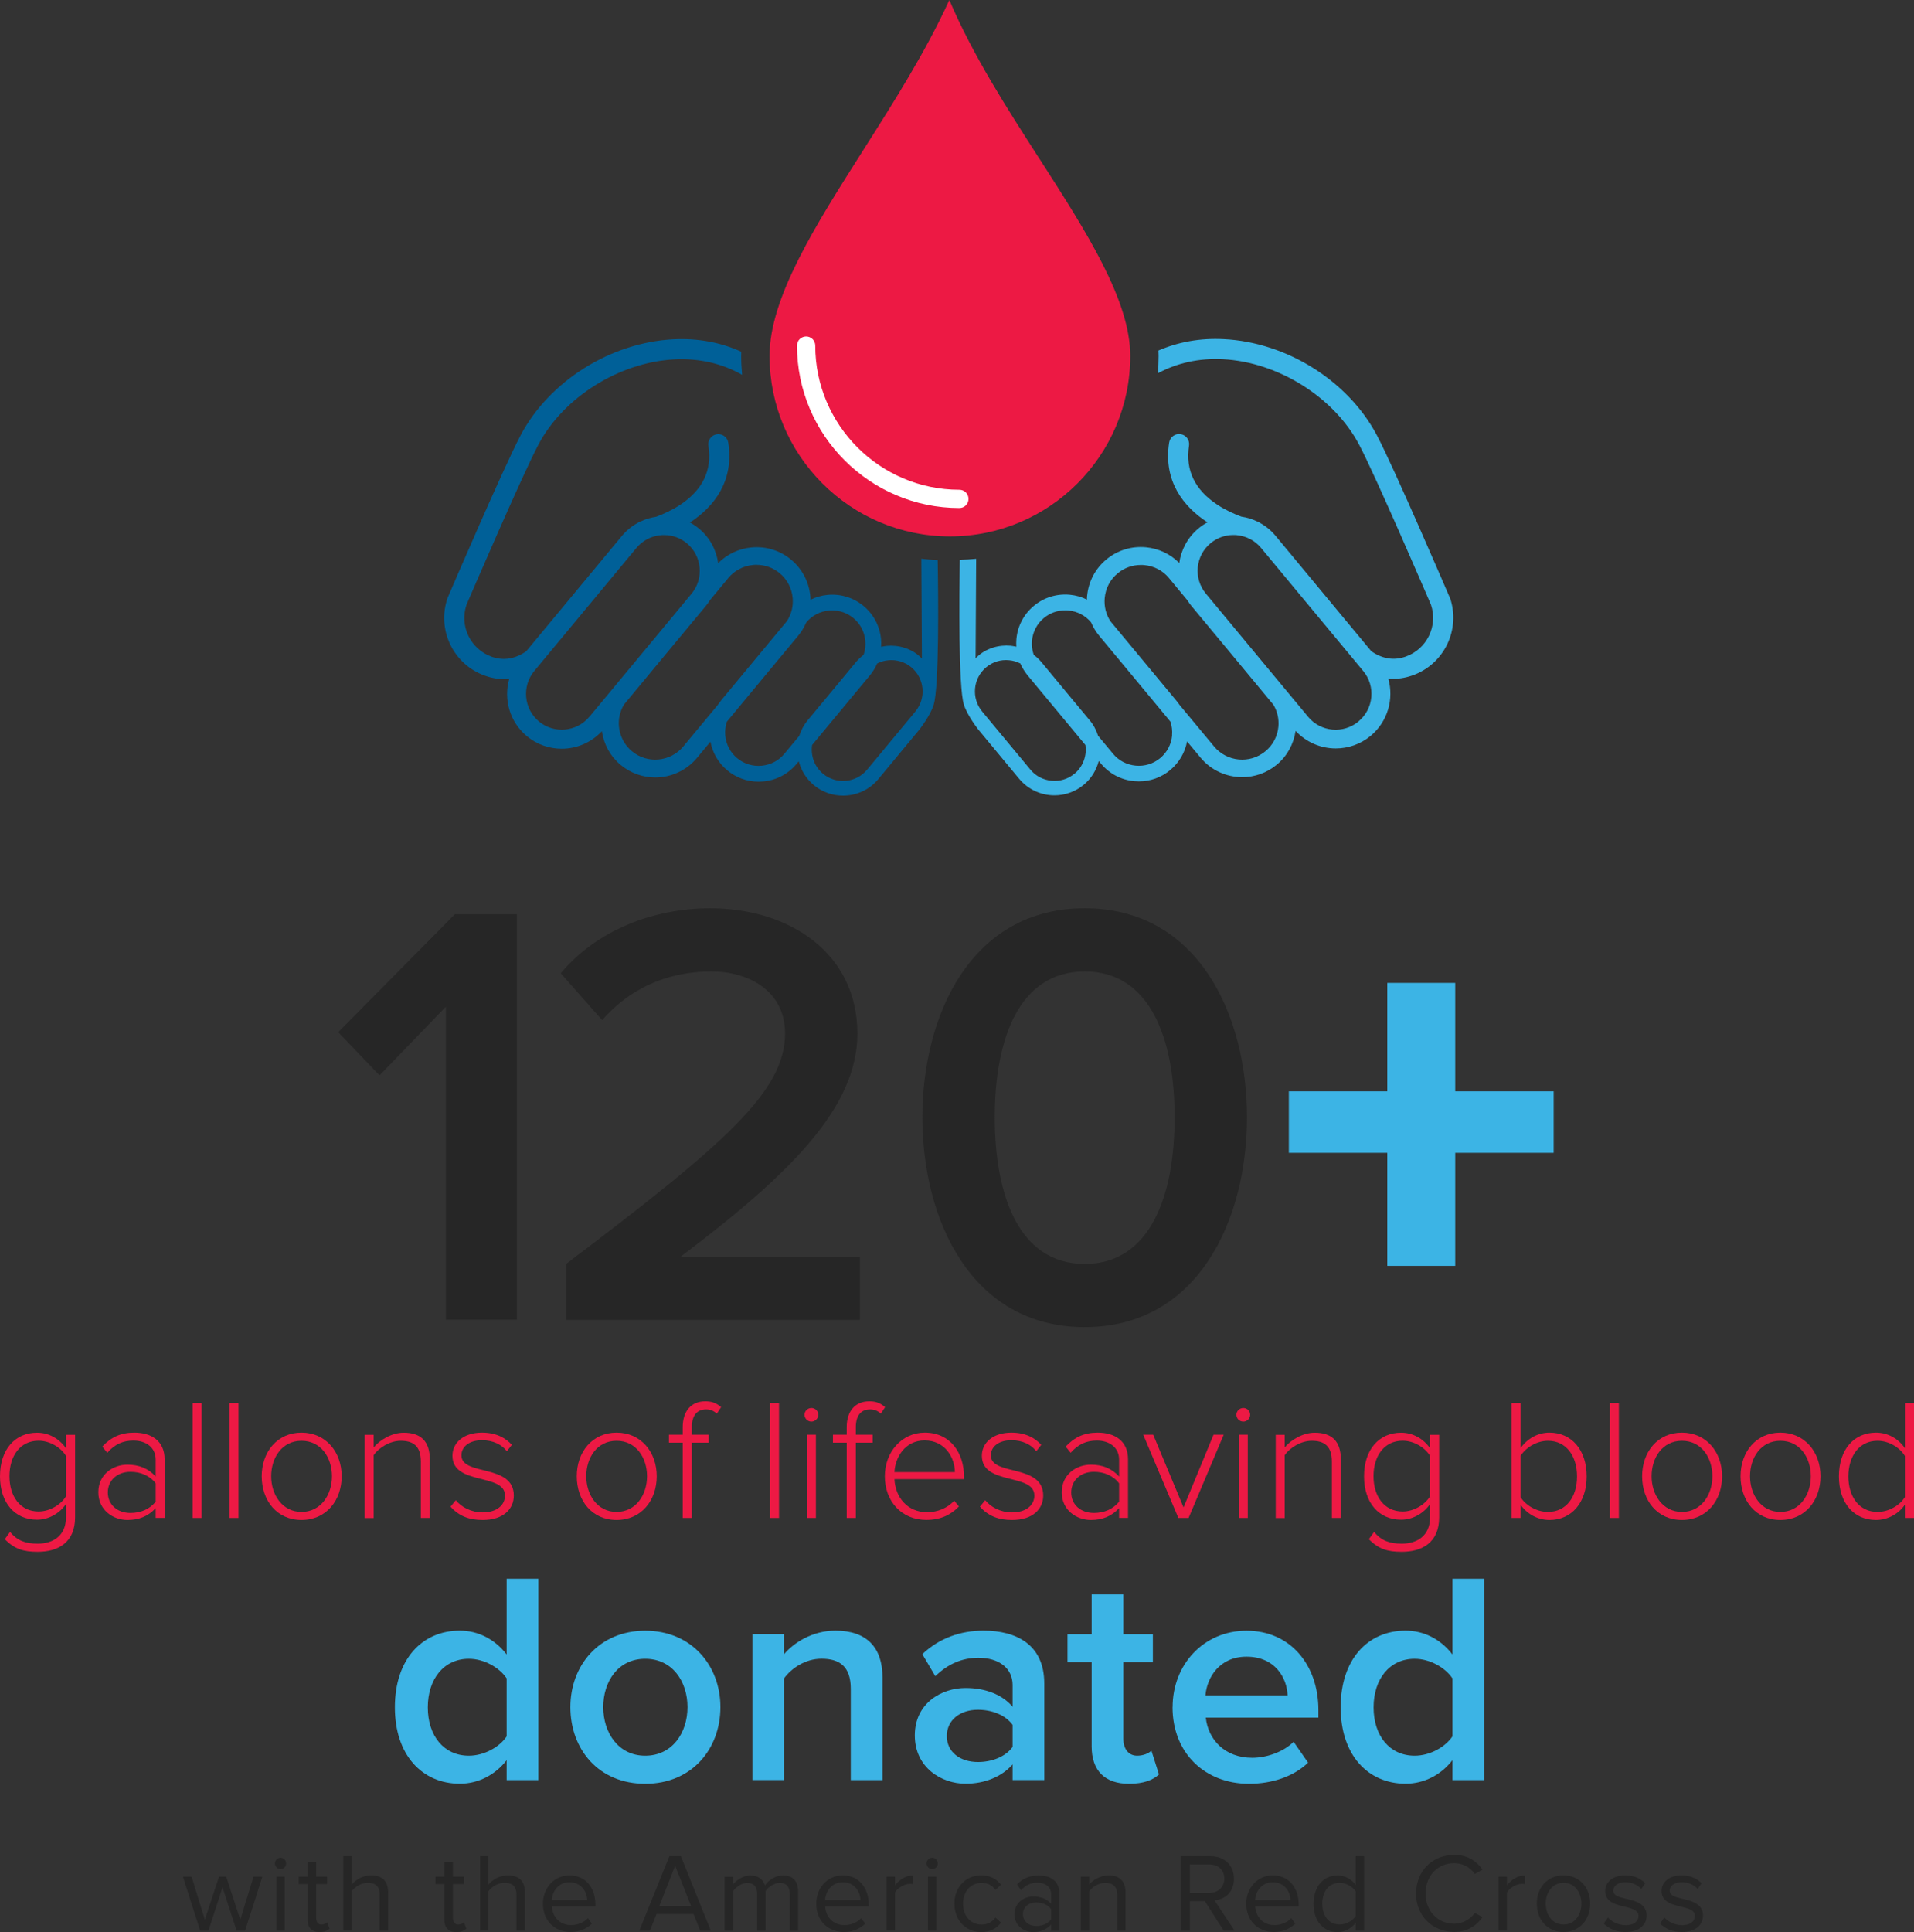 <?xml version="1.0" encoding="UTF-8"?><svg id="_120" xmlns="http://www.w3.org/2000/svg" viewBox="0 0 272.64 275.15"><rect x="0" y="0" width="272.64" height="275.15" fill="#333333" stroke="none"/><defs><style>.cls-1{fill:#3cb4e5;}.cls-1,.cls-2,.cls-3,.cls-4,.cls-5{stroke-width:0px;}.cls-2{fill:#ed1944;}.cls-3{fill:#262626;}.cls-4{fill:#fff;}.cls-5{fill:#006098;}</style></defs><path class="cls-2" d="M148.11,22.69C143.4,15.36,138.55,7.82,135.23,0c-3.37,7.37-7.9,14.51-12.3,21.44-6.85,10.78-13.31,20.97-13.31,29.26,0,14.16,11.52,25.69,25.69,25.69s25.69-11.52,25.69-25.69c0-7.96-6.26-17.7-12.88-28.01Z"/><path class="cls-5" d="M131.31,93.78c-1.4-1.49-3.41-1.94-4.96-1.8-.29.03-.57.08-.84.14.02-.36.02-.72-.01-1.08-.17-1.87-1.06-3.55-2.49-4.74-1.43-1.19-3.25-1.75-5.12-1.58-.86.08-1.68.32-2.44.69,0-.16,0-.33-.02-.49-.19-2.05-1.17-3.91-2.74-5.22-1.58-1.31-3.58-1.93-5.63-1.74-1.82.17-3.49.96-4.76,2.24-.26-1.86-1.17-3.63-2.73-4.92-.41-.34-.84-.63-1.29-.87,3.44-2.24,6.32-5.91,5.46-11.37-.12-.78-.86-1.31-1.64-1.19-.78.12-1.31.86-1.19,1.64.55,3.47-.82,6.3-4.05,8.42-1.18.77-2.41,1.32-3.41,1.69-.78.11-1.52.34-2.22.67-.15.05-.29.12-.41.21-.84.46-1.6,1.08-2.23,1.84l-13.65,16.45c-1.58,1.08-3.21,1.35-4.87.77-3.03-1.06-4.65-4.37-3.62-7.41.45-1.05,7.88-18.33,10.23-22.78,3.57-6.78,11.56-11.78,19.43-12.17,3.52-.17,6.77.59,9.6,2.2-.08-.87-.13-1.75-.13-2.65,0-.21,0-.43.01-.64-2.9-1.32-6.15-1.94-9.62-1.77-8.96.44-17.73,5.94-21.82,13.69-2.46,4.67-10.03,22.29-10.35,23.04l-.04.09c-1.58,4.54.82,9.52,5.36,11.1.99.35,2.15.56,3.42.44-.83,2.89.05,6.12,2.51,8.16h0c1.45,1.21,3.22,1.79,4.97,1.79,2.11,0,4.19-.86,5.72-2.5.27,1.89,1.21,3.6,2.69,4.82,1.44,1.19,3.18,1.77,4.91,1.77,2.21,0,4.41-.95,5.94-2.78l1.92-2.31c.3,1.6,1.14,3.03,2.4,4.08,1.26,1.05,2.82,1.61,4.45,1.61.22,0,.44-.01.67-.03,1.87-.17,3.55-1.06,4.74-2.49l.32-.38c.33,1.28,1.05,2.48,2.14,3.39,1.22,1.01,2.69,1.5,4.17,1.5,1.88,0,3.74-.8,5.03-2.36l5.83-7.03s1.58-2.01,2.05-3.56c.79-2.59.66-15.5.57-20.61-.79-.03-1.56-.09-2.33-.18l.08,14.22ZM83.95,102.08c-1.8,2.16-5.02,2.46-7.18.67h0c-2.16-1.8-2.46-5.02-.67-7.18l4.59-5.53,9.97-12.01c.87-1.04,2.09-1.69,3.45-1.81.16-.02.33-.02.49-.02,1.19,0,2.32.41,3.24,1.17,2.16,1.8,2.46,5.02.67,7.18l-6.81,8.21-7.75,9.33ZM102.67,99.83c-.15.18-.29.37-.42.56l-4.92,5.92c-1.83,2.2-5.11,2.51-7.31.68h0c-1.06-.88-1.72-2.13-1.85-3.51-.1-1.11.15-2.2.71-3.13l5.71-6.89,5.98-7.2c.21-.26.4-.52.57-.8l2.61-3.15c.88-1.06,2.13-1.72,3.51-1.85.17-.02.33-.02.5-.02,1.21,0,2.36.41,3.3,1.19,1.06.88,1.72,2.13,1.85,3.51.11,1.19-.18,2.35-.82,3.32l-6.41,7.72-3.01,3.63ZM115.05,102.59c-.56.67-.95,1.42-1.2,2.21l-2.12,2.55c-.81.98-1.96,1.58-3.23,1.7-1.27.12-2.51-.26-3.49-1.07-.98-.81-1.58-1.96-1.7-3.23-.06-.68.02-1.34.23-1.97l4.89-5.9,5.25-6.32c.48-.58.87-1.22,1.16-1.9h0c.81-.99,1.96-1.59,3.23-1.71.15-.01.3-.02.46-.02,1.11,0,2.17.38,3.03,1.09.98.81,1.58,1.96,1.7,3.23.06.7-.02,1.38-.25,2.02-.4.3-.77.65-1.1,1.04l-4.06,4.9-2.81,3.38ZM130.39,101.33l-.66.8-6.21,7.48c-.76.91-1.83,1.48-3.02,1.59-1.19.11-2.35-.25-3.26-1-1.24-1.03-1.78-2.6-1.56-4.1l5.12-6.17,3.13-3.77c.42-.51.76-1.07,1.02-1.67.49-.25,1.03-.41,1.6-.46,1.19-.11,2.35.25,3.26,1,1.89,1.57,2.16,4.39.58,6.29Z"/><path class="cls-1" d="M206.52,85.12l-.04-.09c-.32-.75-7.89-18.37-10.35-23.04-4.09-7.75-12.86-13.25-21.82-13.69-3.34-.17-6.47.4-9.29,1.62.01.26.02.53.02.79,0,.83-.04,1.64-.11,2.45,2.74-1.47,5.87-2.17,9.24-2,7.86.39,15.85,5.39,19.43,12.17,2.35,4.45,9.78,21.74,10.23,22.78,1.03,3.04-.58,6.35-3.62,7.41-1.66.58-3.29.32-4.87-.77l-13.65-16.45c-.63-.76-1.39-1.38-2.23-1.84-.12-.09-.26-.16-.41-.21-.69-.33-1.44-.56-2.22-.67-1-.37-2.23-.91-3.41-1.69-3.23-2.12-4.59-4.95-4.05-8.42.12-.78-.41-1.51-1.19-1.64-.78-.12-1.51.41-1.64,1.19-.86,5.47,2.02,9.14,5.46,11.37-.45.24-.89.53-1.29.87-1.55,1.29-2.47,3.06-2.73,4.92-1.27-1.28-2.93-2.07-4.76-2.24-2.05-.19-4.06.43-5.63,1.74-1.58,1.31-2.55,3.16-2.74,5.22-.02.16-.02.33-.02.49-.75-.37-1.58-.61-2.44-.69-1.87-.17-3.69.39-5.12,1.58-1.43,1.19-2.32,2.87-2.49,4.74-.03.36-.03.72-.01,1.08-.28-.06-.56-.11-.84-.14-1.55-.14-3.56.31-4.96,1.8l.08-14.18c-.77.08-1.55.12-2.33.14-.08,5.12-.21,18.01.57,20.6.47,1.55,2.05,3.56,2.05,3.56l5.83,7.03c1.29,1.55,3.15,2.36,5.03,2.36,1.47,0,2.95-.49,4.17-1.5,1.1-.91,1.81-2.11,2.14-3.39l.32.38c1.19,1.43,2.87,2.32,4.74,2.49.22.02.44.03.67.03,1.63,0,3.19-.56,4.45-1.61,1.26-1.05,2.1-2.48,2.4-4.08l1.92,2.31c1.52,1.83,3.72,2.78,5.94,2.78,1.73,0,3.48-.58,4.91-1.77,1.48-1.22,2.41-2.93,2.69-4.82,1.52,1.64,3.61,2.5,5.72,2.5,1.75,0,3.52-.59,4.97-1.79h0c2.45-2.04,3.34-5.27,2.51-8.16,1.26.12,2.42-.09,3.42-.44,4.54-1.58,6.94-6.56,5.36-11.1ZM153.05,110.19c-.91.76-2.07,1.11-3.26,1-1.19-.11-2.27-.67-3.02-1.59l-6.21-7.48-.66-.8c-1.57-1.89-1.31-4.72.58-6.29.91-.76,2.07-1.12,3.26-1,.57.05,1.11.21,1.6.46.26.59.6,1.15,1.02,1.67l3.13,3.77,5.12,6.17c.22,1.49-.31,3.06-1.56,4.1ZM166.96,104.74c-.12,1.27-.72,2.42-1.7,3.23-.98.81-2.22,1.19-3.49,1.07-1.27-.12-2.42-.72-3.23-1.7l-2.12-2.55c-.25-.79-.64-1.54-1.2-2.21l-2.81-3.38-4.06-4.9c-.33-.4-.7-.74-1.1-1.04-.22-.64-.31-1.32-.25-2.02.12-1.27.72-2.42,1.7-3.23.86-.71,1.92-1.09,3.03-1.09.15,0,.3,0,.46.02,1.27.12,2.42.72,3.23,1.7h0c.29.69.68,1.33,1.16,1.91l5.25,6.32,4.89,5.9c.21.62.29,1.29.23,1.97ZM182.1,103.48c-.13,1.39-.78,2.63-1.85,3.51h0c-2.2,1.83-5.48,1.52-7.31-.68l-4.92-5.92c-.13-.19-.27-.38-.42-.56l-3.01-3.63-6.41-7.72c-.64-.98-.93-2.13-.82-3.32.13-1.39.78-2.63,1.85-3.51.93-.78,2.09-1.19,3.3-1.19.16,0,.33,0,.5.02,1.39.13,2.63.78,3.51,1.85l2.61,3.15c.17.27.36.54.57.8l5.98,7.2,5.71,6.89c.56.93.81,2.02.71,3.13ZM193.51,102.75h0c-2.16,1.8-5.39,1.5-7.18-.67l-7.75-9.33-6.81-8.21c-1.8-2.16-1.5-5.39.67-7.18.92-.76,2.05-1.17,3.24-1.17.16,0,.32,0,.49.02,1.36.13,2.59.77,3.45,1.81l9.97,12.01,4.59,5.53c1.8,2.16,1.5,5.39-.67,7.18Z"/><path class="cls-4" d="M136.66,72.35c-12.75,0-23.13-10.38-23.13-23.13,0-.72.58-1.3,1.3-1.3s1.3.58,1.3,1.3c0,11.32,9.21,20.53,20.53,20.53.72,0,1.3.58,1.3,1.3s-.58,1.3-1.3,1.3Z"/><path class="cls-2" d="M.69,219.2l.74-1.03c1.03,1.23,2.16,1.67,3.95,1.67,2.13,0,4.02-1.08,4.02-3.75v-1.89c-.83,1.23-2.36,2.23-4.12,2.23-3.14,0-5.28-2.38-5.28-6.18s2.13-6.21,5.28-6.21c1.69,0,3.17.86,4.12,2.21v-1.91h1.3v11.75c0,3.61-2.45,4.91-5.32,4.91-2.01,0-3.29-.37-4.69-1.79ZM9.4,213.11v-5.77c-.69-1.15-2.26-2.16-3.9-2.16-2.63,0-4.15,2.18-4.15,5.05s1.52,5.03,4.15,5.03c1.64,0,3.21-1.01,3.9-2.16Z"/><path class="cls-2" d="M22.18,216.18v-1.4c-1.05,1.15-2.38,1.69-4.02,1.69-2.04,0-4.15-1.4-4.15-3.95s2.09-3.93,4.15-3.93c1.64,0,2.99.54,4.02,1.69v-2.4c0-1.77-1.42-2.72-3.17-2.72-1.5,0-2.65.52-3.73,1.74l-.71-.88c1.23-1.32,2.6-1.99,4.56-1.99,2.4,0,4.32,1.15,4.32,3.8v8.34h-1.28ZM22.18,213.85v-2.6c-.83-1.1-2.16-1.64-3.58-1.64-1.94,0-3.24,1.25-3.24,2.94s1.3,2.92,3.24,2.92c1.42,0,2.75-.54,3.58-1.62Z"/><path class="cls-2" d="M27.44,216.18v-16.37h1.28v16.37h-1.28Z"/><path class="cls-2" d="M32.69,216.18v-16.37h1.28v16.37h-1.28Z"/><path class="cls-2" d="M37.28,210.24c0-3.46,2.21-6.21,5.67-6.21s5.72,2.75,5.72,6.21-2.21,6.23-5.72,6.23-5.67-2.77-5.67-6.23ZM47.29,210.24c0-2.63-1.55-5.05-4.34-5.05s-4.32,2.43-4.32,5.05,1.57,5.08,4.32,5.08,4.34-2.43,4.34-5.08Z"/><path class="cls-2" d="M59.95,216.18v-8.02c0-2.28-1.15-2.97-2.87-2.97-1.52,0-3.09.96-3.85,2.04v8.96h-1.28v-11.85h1.28v1.79c.86-1.03,2.55-2.09,4.27-2.09,2.41,0,3.73,1.18,3.73,3.85v8.29h-1.28Z"/><path class="cls-2" d="M64.17,214.58l.76-.93c.76.96,2.16,1.74,3.83,1.74,1.99,0,3.17-1.03,3.17-2.4,0-3.24-7.48-1.4-7.48-5.67,0-1.82,1.55-3.29,4.22-3.29,2.04,0,3.39.79,4.24,1.74l-.71.91c-.69-.93-1.96-1.57-3.53-1.57-1.84,0-2.94.93-2.94,2.16,0,2.97,7.46,1.15,7.46,5.72,0,1.91-1.47,3.48-4.44,3.48-1.91,0-3.39-.56-4.56-1.89Z"/><path class="cls-2" d="M82.16,210.24c0-3.46,2.21-6.21,5.67-6.21s5.72,2.75,5.72,6.21-2.21,6.23-5.72,6.23-5.67-2.77-5.67-6.23ZM92.17,210.24c0-2.63-1.55-5.05-4.34-5.05s-4.32,2.43-4.32,5.05,1.57,5.08,4.32,5.08,4.34-2.43,4.34-5.08Z"/><path class="cls-2" d="M97.25,216.18v-10.72h-1.96v-1.13h1.96v-1.08c0-2.31,1.23-3.68,3.21-3.68.83,0,1.5.17,2.26.83l-.61.93c-.39-.37-.88-.61-1.52-.61-1.35,0-2.04.93-2.04,2.53v1.08h2.4v1.13h-2.4v10.72h-1.3Z"/><path class="cls-2" d="M109.69,216.18v-16.37h1.28v16.37h-1.28Z"/><path class="cls-2" d="M114.6,201.48c0-.54.47-.96.98-.96.54,0,.98.42.98.96s-.44.98-.98.98-.98-.44-.98-.98ZM114.94,216.18v-11.85h1.28v11.85h-1.28Z"/><path class="cls-2" d="M120.61,216.18v-10.72h-1.96v-1.13h1.96v-1.08c0-2.31,1.23-3.68,3.21-3.68.83,0,1.5.17,2.26.83l-.61.93c-.39-.37-.88-.61-1.52-.61-1.35,0-2.04.93-2.04,2.53v1.08h2.4v1.13h-2.4v10.72h-1.3Z"/><path class="cls-2" d="M126.04,210.24c0-3.44,2.4-6.21,5.69-6.21,3.61,0,5.59,2.85,5.59,6.28v.34h-9.91c.12,2.58,1.84,4.71,4.64,4.71,1.5,0,2.87-.56,3.88-1.64l.66.83c-1.18,1.23-2.67,1.91-4.64,1.91-3.46,0-5.91-2.58-5.91-6.23ZM131.7,205.14c-2.8,0-4.2,2.45-4.29,4.51h8.61c-.02-2.01-1.35-4.51-4.32-4.51Z"/><path class="cls-2" d="M139.58,214.58l.76-.93c.76.96,2.16,1.74,3.83,1.74,1.99,0,3.17-1.03,3.17-2.4,0-3.24-7.48-1.4-7.48-5.67,0-1.82,1.55-3.29,4.22-3.29,2.04,0,3.39.79,4.24,1.74l-.71.91c-.69-.93-1.96-1.57-3.53-1.57-1.84,0-2.94.93-2.94,2.16,0,2.97,7.46,1.15,7.46,5.72,0,1.91-1.47,3.48-4.44,3.48-1.91,0-3.39-.56-4.56-1.89Z"/><path class="cls-2" d="M159.41,216.18v-1.4c-1.05,1.15-2.38,1.69-4.02,1.69-2.04,0-4.15-1.4-4.15-3.95s2.09-3.93,4.15-3.93c1.64,0,2.99.54,4.02,1.69v-2.4c0-1.77-1.42-2.72-3.17-2.72-1.5,0-2.65.52-3.73,1.74l-.71-.88c1.23-1.32,2.6-1.99,4.56-1.99,2.4,0,4.32,1.15,4.32,3.8v8.34h-1.28ZM159.41,213.85v-2.6c-.83-1.1-2.16-1.64-3.58-1.64-1.94,0-3.24,1.25-3.24,2.94s1.3,2.92,3.24,2.92c1.42,0,2.75-.54,3.58-1.62Z"/><path class="cls-2" d="M167.85,216.18l-5-11.85h1.42l4.32,10.35,4.27-10.35h1.45l-5,11.85h-1.45Z"/><path class="cls-2" d="M176.12,201.48c0-.54.47-.96.98-.96.54,0,.98.42.98.96s-.44.98-.98.98-.98-.44-.98-.98ZM176.46,216.18v-11.85h1.28v11.85h-1.28Z"/><path class="cls-2" d="M189.72,216.18v-8.02c0-2.28-1.15-2.97-2.87-2.97-1.52,0-3.09.96-3.85,2.04v8.96h-1.28v-11.85h1.28v1.79c.86-1.03,2.55-2.09,4.27-2.09,2.41,0,3.73,1.18,3.73,3.85v8.29h-1.28Z"/><path class="cls-2" d="M194.99,219.2l.74-1.03c1.03,1.23,2.16,1.67,3.95,1.67,2.13,0,4.02-1.08,4.02-3.75v-1.89c-.83,1.23-2.36,2.23-4.12,2.23-3.14,0-5.28-2.38-5.28-6.18s2.13-6.21,5.28-6.21c1.69,0,3.17.86,4.12,2.21v-1.91h1.3v11.75c0,3.61-2.45,4.91-5.32,4.91-2.01,0-3.29-.37-4.69-1.79ZM203.7,213.11v-5.77c-.69-1.15-2.26-2.16-3.9-2.16-2.63,0-4.15,2.18-4.15,5.05s1.52,5.03,4.15,5.03c1.64,0,3.21-1.01,3.9-2.16Z"/><path class="cls-2" d="M215.31,216.18v-16.37h1.28v6.43c.96-1.35,2.45-2.21,4.12-2.21,3.17,0,5.3,2.48,5.3,6.23s-2.16,6.21-5.3,6.21c-1.77,0-3.29-.96-4.12-2.18v1.89h-1.28ZM220.49,215.32c2.65,0,4.15-2.18,4.15-5.05s-1.5-5.08-4.15-5.08c-1.64,0-3.21,1.03-3.9,2.16v5.86c.69,1.13,2.26,2.11,3.9,2.11Z"/><path class="cls-2" d="M229.32,216.18v-16.37h1.28v16.37h-1.28Z"/><path class="cls-2" d="M233.91,210.24c0-3.46,2.21-6.21,5.67-6.21s5.72,2.75,5.72,6.21-2.21,6.23-5.72,6.23-5.67-2.77-5.67-6.23ZM243.92,210.24c0-2.63-1.55-5.05-4.34-5.05s-4.32,2.43-4.32,5.05,1.57,5.08,4.32,5.08,4.34-2.43,4.34-5.08Z"/><path class="cls-2" d="M247.93,210.24c0-3.46,2.21-6.21,5.67-6.21s5.72,2.75,5.72,6.21-2.21,6.23-5.72,6.23-5.67-2.77-5.67-6.23ZM257.94,210.24c0-2.63-1.55-5.05-4.34-5.05s-4.32,2.43-4.32,5.05,1.57,5.08,4.32,5.08,4.34-2.43,4.34-5.08Z"/><path class="cls-2" d="M271.34,216.18v-1.89c-.83,1.23-2.36,2.18-4.12,2.18-3.14,0-5.28-2.4-5.28-6.21s2.13-6.23,5.28-6.23c1.69,0,3.19.86,4.12,2.21v-6.43h1.3v16.37h-1.3ZM271.34,213.21v-5.86c-.69-1.15-2.23-2.16-3.9-2.16-2.63,0-4.15,2.21-4.15,5.08s1.52,5.05,4.15,5.05c1.67,0,3.21-.98,3.9-2.11Z"/><path class="cls-1" d="M72.17,253.52v-2.84c-1.59,2.06-4,3.35-6.67,3.35-5.33,0-9.25-4.04-9.25-10.88s3.87-10.92,9.25-10.92c2.58,0,4.99,1.2,6.67,3.4v-10.79h4.51v28.68h-4.51ZM72.17,247.29v-8.26c-1.03-1.55-3.23-2.79-5.38-2.79-3.57,0-5.85,2.88-5.85,6.92s2.28,6.88,5.85,6.88c2.15,0,4.34-1.2,5.38-2.75Z"/><path class="cls-1" d="M81.25,243.12c0-5.93,4.08-10.88,10.66-10.88s10.71,4.94,10.71,10.88-4.04,10.92-10.71,10.92-10.66-4.94-10.66-10.92ZM97.93,243.12c0-3.65-2.15-6.88-6.02-6.88s-5.98,3.23-5.98,6.88,2.15,6.92,5.98,6.92,6.02-3.23,6.02-6.92Z"/><path class="cls-1" d="M121.19,253.52v-12.99c0-3.23-1.63-4.3-4.17-4.3-2.32,0-4.3,1.38-5.33,2.79v14.49h-4.51v-20.77h4.51v2.84c1.38-1.63,4.04-3.35,7.31-3.35,4.47,0,6.71,2.41,6.71,6.67v14.62h-4.52Z"/><path class="cls-1" d="M144.24,253.52v-2.24c-1.55,1.76-3.96,2.75-6.71,2.75-3.4,0-7.22-2.28-7.22-6.88s3.83-6.75,7.22-6.75c2.79,0,5.2.9,6.71,2.67v-3.1c0-2.41-1.98-3.87-4.86-3.87-2.32,0-4.34.86-6.15,2.62l-1.85-3.14c2.41-2.28,5.42-3.35,8.73-3.35,4.6,0,8.64,1.94,8.64,7.52v13.76h-4.52ZM144.24,248.79v-3.14c-1.03-1.42-2.97-2.15-4.94-2.15-2.54,0-4.43,1.46-4.43,3.74s1.89,3.7,4.43,3.7c1.98,0,3.91-.73,4.94-2.15Z"/><path class="cls-1" d="M155.5,248.71v-12h-3.44v-3.96h3.44v-5.68h4.51v5.68h4.21v3.96h-4.21v10.88c0,1.42.69,2.45,1.98,2.45.86,0,1.68-.34,2.02-.73l1.08,3.4c-.82.77-2.15,1.33-4.26,1.33-3.48,0-5.33-1.89-5.33-5.33Z"/><path class="cls-1" d="M167.03,243.12c0-6.02,4.39-10.88,10.54-10.88s10.23,4.77,10.23,11.31v1.07h-16.04c.34,3.14,2.71,5.72,6.62,5.72,2.02,0,4.43-.82,5.89-2.28l2.06,2.97c-2.06,1.98-5.12,3.01-8.43,3.01-6.23,0-10.88-4.34-10.88-10.92ZM177.56,235.94c-3.87,0-5.63,2.97-5.85,5.5h11.7c-.09-2.45-1.76-5.5-5.85-5.5Z"/><path class="cls-1" d="M206.89,253.52v-2.84c-1.59,2.06-4,3.35-6.67,3.35-5.33,0-9.25-4.04-9.25-10.88s3.87-10.92,9.25-10.92c2.58,0,4.99,1.2,6.67,3.4v-10.79h4.51v28.68h-4.51ZM206.89,247.29v-8.26c-1.03-1.55-3.23-2.79-5.38-2.79-3.57,0-5.85,2.88-5.85,6.92s2.28,6.88,5.85,6.88c2.15,0,4.34-1.2,5.38-2.75Z"/><path class="cls-3" d="M33.7,274.96l-2-6.17-2,6.17h-1.19l-2.45-7.68h1.24l1.88,6.12,2.02-6.12h1.03l2,6.12,1.88-6.12h1.26l-2.45,7.68h-1.21Z"/><path class="cls-3" d="M39.16,265.39c0-.44.37-.81.81-.81s.79.37.79.81-.35.8-.79.8-.81-.35-.81-.8ZM39.37,274.96v-7.68h1.19v7.68h-1.19Z"/><path class="cls-3" d="M43.82,273.35v-5.02h-1.27v-1.05h1.27v-2.1h1.21v2.1h1.56v1.05h-1.56v4.77c0,.57.25.99.76.99.35,0,.65-.16.81-.33l.35.91c-.3.29-.73.49-1.42.49-1.15,0-1.72-.65-1.72-1.8Z"/><path class="cls-3" d="M54.09,274.96v-5.06c0-1.37-.68-1.75-1.73-1.75-.92,0-1.81.57-2.26,1.19v5.61h-1.19v-10.6h1.19v4.04c.53-.65,1.57-1.3,2.74-1.3,1.61,0,2.45.78,2.45,2.45v5.42h-1.19Z"/><path class="cls-3" d="M63.3,273.35v-5.02h-1.27v-1.05h1.27v-2.1h1.21v2.1h1.56v1.05h-1.56v4.77c0,.57.25.99.76.99.35,0,.65-.16.81-.33l.35.91c-.3.29-.73.49-1.42.49-1.15,0-1.72-.65-1.72-1.8Z"/><path class="cls-3" d="M73.57,274.96v-5.06c0-1.37-.68-1.75-1.73-1.75-.92,0-1.81.57-2.26,1.19v5.61h-1.19v-10.6h1.19v4.04c.53-.65,1.57-1.3,2.74-1.3,1.61,0,2.45.78,2.45,2.45v5.42h-1.19Z"/><path class="cls-3" d="M77.34,271.11c0-2.23,1.59-4.02,3.78-4.02,2.32,0,3.69,1.81,3.69,4.12v.3h-6.2c.09,1.45,1.1,2.66,2.75,2.66.89,0,1.77-.35,2.39-.99l.57.78c-.78.76-1.81,1.19-3.05,1.19-2.29,0-3.93-1.64-3.93-4.04ZM81.11,268.07c-1.64,0-2.45,1.38-2.51,2.54h5.04c-.02-1.13-.78-2.54-2.53-2.54Z"/><path class="cls-3" d="M99.74,274.96l-.94-2.37h-5.28l-.94,2.37h-1.51l4.28-10.6h1.64l4.26,10.6h-1.51ZM96.17,265.71l-2.24,5.72h4.5l-2.26-5.72Z"/><path class="cls-3" d="M112.5,274.96v-5.21c0-.97-.41-1.59-1.42-1.59-.79,0-1.64.56-2.04,1.18v5.63h-1.19v-5.21c0-.97-.4-1.59-1.42-1.59-.78,0-1.61.57-2.02,1.19v5.61h-1.19v-7.68h1.19v1.11c.33-.49,1.35-1.3,2.5-1.3s1.83.64,2.05,1.43c.43-.7,1.46-1.43,2.58-1.43,1.4,0,2.15.78,2.15,2.32v5.55h-1.19Z"/><path class="cls-3" d="M116.27,271.11c0-2.23,1.59-4.02,3.78-4.02,2.32,0,3.69,1.81,3.69,4.12v.3h-6.2c.09,1.45,1.1,2.66,2.75,2.66.89,0,1.77-.35,2.39-.99l.57.78c-.78.76-1.81,1.19-3.05,1.19-2.29,0-3.93-1.64-3.93-4.04ZM120.04,268.07c-1.64,0-2.45,1.38-2.51,2.54h5.04c-.02-1.13-.78-2.54-2.53-2.54Z"/><path class="cls-3" d="M126.3,274.96v-7.68h1.19v1.22c.62-.79,1.51-1.4,2.56-1.4v1.22c-.14-.02-.29-.03-.46-.03-.75,0-1.75.6-2.1,1.22v5.44h-1.19Z"/><path class="cls-3" d="M131.98,265.39c0-.44.37-.81.81-.81s.79.37.79.81-.35.8-.79.8-.81-.35-.81-.8ZM132.18,274.96v-7.68h1.19v7.68h-1.19Z"/><path class="cls-3" d="M135.95,271.11c0-2.27,1.54-4.02,3.83-4.02,1.4,0,2.23.57,2.81,1.34l-.79.72c-.51-.7-1.16-.99-1.96-.99-1.62,0-2.66,1.26-2.66,2.96s1.03,2.97,2.66,2.97c.79,0,1.45-.32,1.96-1l.79.73c-.59.76-1.42,1.34-2.81,1.34-2.29,0-3.83-1.77-3.83-4.04Z"/><path class="cls-3" d="M149.72,274.96v-.87c-.62.7-1.51,1.07-2.54,1.07-1.29,0-2.67-.87-2.67-2.54s1.37-2.53,2.67-2.53c1.05,0,1.92.33,2.54,1.03v-1.38c0-1.02-.83-1.61-1.94-1.61-.92,0-1.67.32-2.35,1.07l-.56-.83c.83-.86,1.81-1.27,3.07-1.27,1.64,0,2.97.73,2.97,2.59v5.28h-1.19ZM149.72,273.34v-1.46c-.46-.62-1.27-.94-2.1-.94-1.13,0-1.91.7-1.91,1.67s.78,1.69,1.91,1.69c.83,0,1.64-.32,2.1-.95Z"/><path class="cls-3" d="M159.15,274.96v-5.02c0-1.37-.7-1.78-1.73-1.78-.94,0-1.81.57-2.27,1.19v5.61h-1.19v-7.68h1.19v1.11c.54-.65,1.59-1.3,2.75-1.3,1.59,0,2.43.81,2.43,2.48v5.39h-1.18Z"/><path class="cls-3" d="M174.31,274.96l-2.69-4.21h-2.13v4.21h-1.32v-10.6h4.26c1.94,0,3.34,1.24,3.34,3.2s-1.32,2.96-2.77,3.08l2.86,4.32h-1.56ZM174.4,267.55c0-1.21-.87-2.02-2.13-2.02h-2.78v4.05h2.78c1.26,0,2.13-.84,2.13-2.04Z"/><path class="cls-3" d="M177.52,271.11c0-2.23,1.59-4.02,3.78-4.02,2.32,0,3.69,1.81,3.69,4.12v.3h-6.2c.09,1.45,1.1,2.66,2.75,2.66.89,0,1.77-.35,2.39-.99l.57.78c-.78.76-1.81,1.19-3.05,1.19-2.29,0-3.93-1.64-3.93-4.04ZM181.29,268.07c-1.64,0-2.45,1.38-2.51,2.54h5.04c-.02-1.13-.78-2.54-2.53-2.54Z"/><path class="cls-3" d="M193.12,274.96v-1.14c-.57.78-1.51,1.34-2.59,1.34-2,0-3.42-1.53-3.42-4.02s1.42-4.04,3.42-4.04c1.03,0,1.97.51,2.59,1.35v-4.09h1.19v10.6h-1.19ZM193.12,272.86v-3.47c-.41-.67-1.35-1.24-2.29-1.24-1.56,0-2.48,1.27-2.48,2.97s.92,2.96,2.48,2.96c.94,0,1.88-.56,2.29-1.22Z"/><path class="cls-3" d="M201.71,269.66c0-3.26,2.4-5.49,5.45-5.49,1.88,0,3.18.89,4.02,2.1l-1.1.62c-.6-.91-1.72-1.54-2.93-1.54-2.32,0-4.09,1.77-4.09,4.31s1.76,4.31,4.09,4.31c1.21,0,2.32-.65,2.93-1.54l1.11.6c-.89,1.22-2.16,2.11-4.04,2.11-3.05,0-5.45-2.23-5.45-5.49Z"/><path class="cls-3" d="M213.47,274.96v-7.68h1.19v1.22c.62-.79,1.51-1.4,2.56-1.4v1.22c-.14-.02-.29-.03-.46-.03-.75,0-1.75.6-2.1,1.22v5.44h-1.19Z"/><path class="cls-3" d="M218.91,271.11c0-2.23,1.46-4.02,3.8-4.02s3.8,1.8,3.8,4.02-1.46,4.04-3.8,4.04-3.8-1.81-3.8-4.04ZM225.26,271.11c0-1.56-.91-2.96-2.54-2.96s-2.54,1.4-2.54,2.96.91,2.97,2.54,2.97,2.54-1.4,2.54-2.97Z"/><path class="cls-3" d="M228.44,273.94l.6-.86c.51.59,1.48,1.1,2.53,1.1,1.18,0,1.83-.56,1.83-1.32,0-1.86-4.75-.72-4.75-3.56,0-1.21,1.02-2.21,2.85-2.21,1.32,0,2.24.49,2.85,1.11l-.56.83c-.46-.56-1.29-.97-2.29-.97s-1.7.52-1.7,1.21c0,1.67,4.75.57,4.75,3.56,0,1.29-1.03,2.32-3.01,2.32-1.27,0-2.32-.4-3.1-1.21Z"/><path class="cls-3" d="M236.47,273.94l.6-.86c.51.59,1.48,1.1,2.53,1.1,1.18,0,1.83-.56,1.83-1.32,0-1.86-4.75-.72-4.75-3.56,0-1.21,1.02-2.21,2.85-2.21,1.32,0,2.24.49,2.85,1.11l-.56.83c-.46-.56-1.29-.97-2.29-.97s-1.7.52-1.7,1.21c0,1.67,4.75.57,4.75,3.56,0,1.29-1.03,2.32-3.01,2.32-1.27,0-2.32-.4-3.1-1.21Z"/><path class="cls-3" d="M63.51,187.96v-44.59l-9.44,9.78-5.89-6.15,16.62-16.8h8.83v57.75h-10.13Z"/><path class="cls-3" d="M80.66,187.96v-7.97c22.42-16.97,31.17-24.5,31.17-32.81,0-6.06-5.19-8.83-10.48-8.83-6.75,0-11.95,2.77-15.58,6.93l-5.89-6.67c5.11-6.15,13.25-9.26,21.3-9.26,11.17,0,20.95,6.32,20.95,17.84,0,10.65-9.78,20.17-25.28,31.86h25.63v8.92h-41.82Z"/><path class="cls-3" d="M131.39,159.13c0-14.55,6.93-29.78,23.12-29.78s23.12,15.24,23.12,29.78-6.93,29.87-23.12,29.87-23.12-15.32-23.12-29.87ZM167.32,159.13c0-11-3.38-20.78-12.81-20.78s-12.81,9.78-12.81,20.78,3.38,20.87,12.81,20.87,12.81-9.87,12.81-20.87Z"/><path class="cls-1" d="M207.29,164.18v16.1h-9.68v-16.1h-14.02v-8.76h14.02v-15.44h9.68v15.44h14.02v8.76h-14.02Z"/></svg>